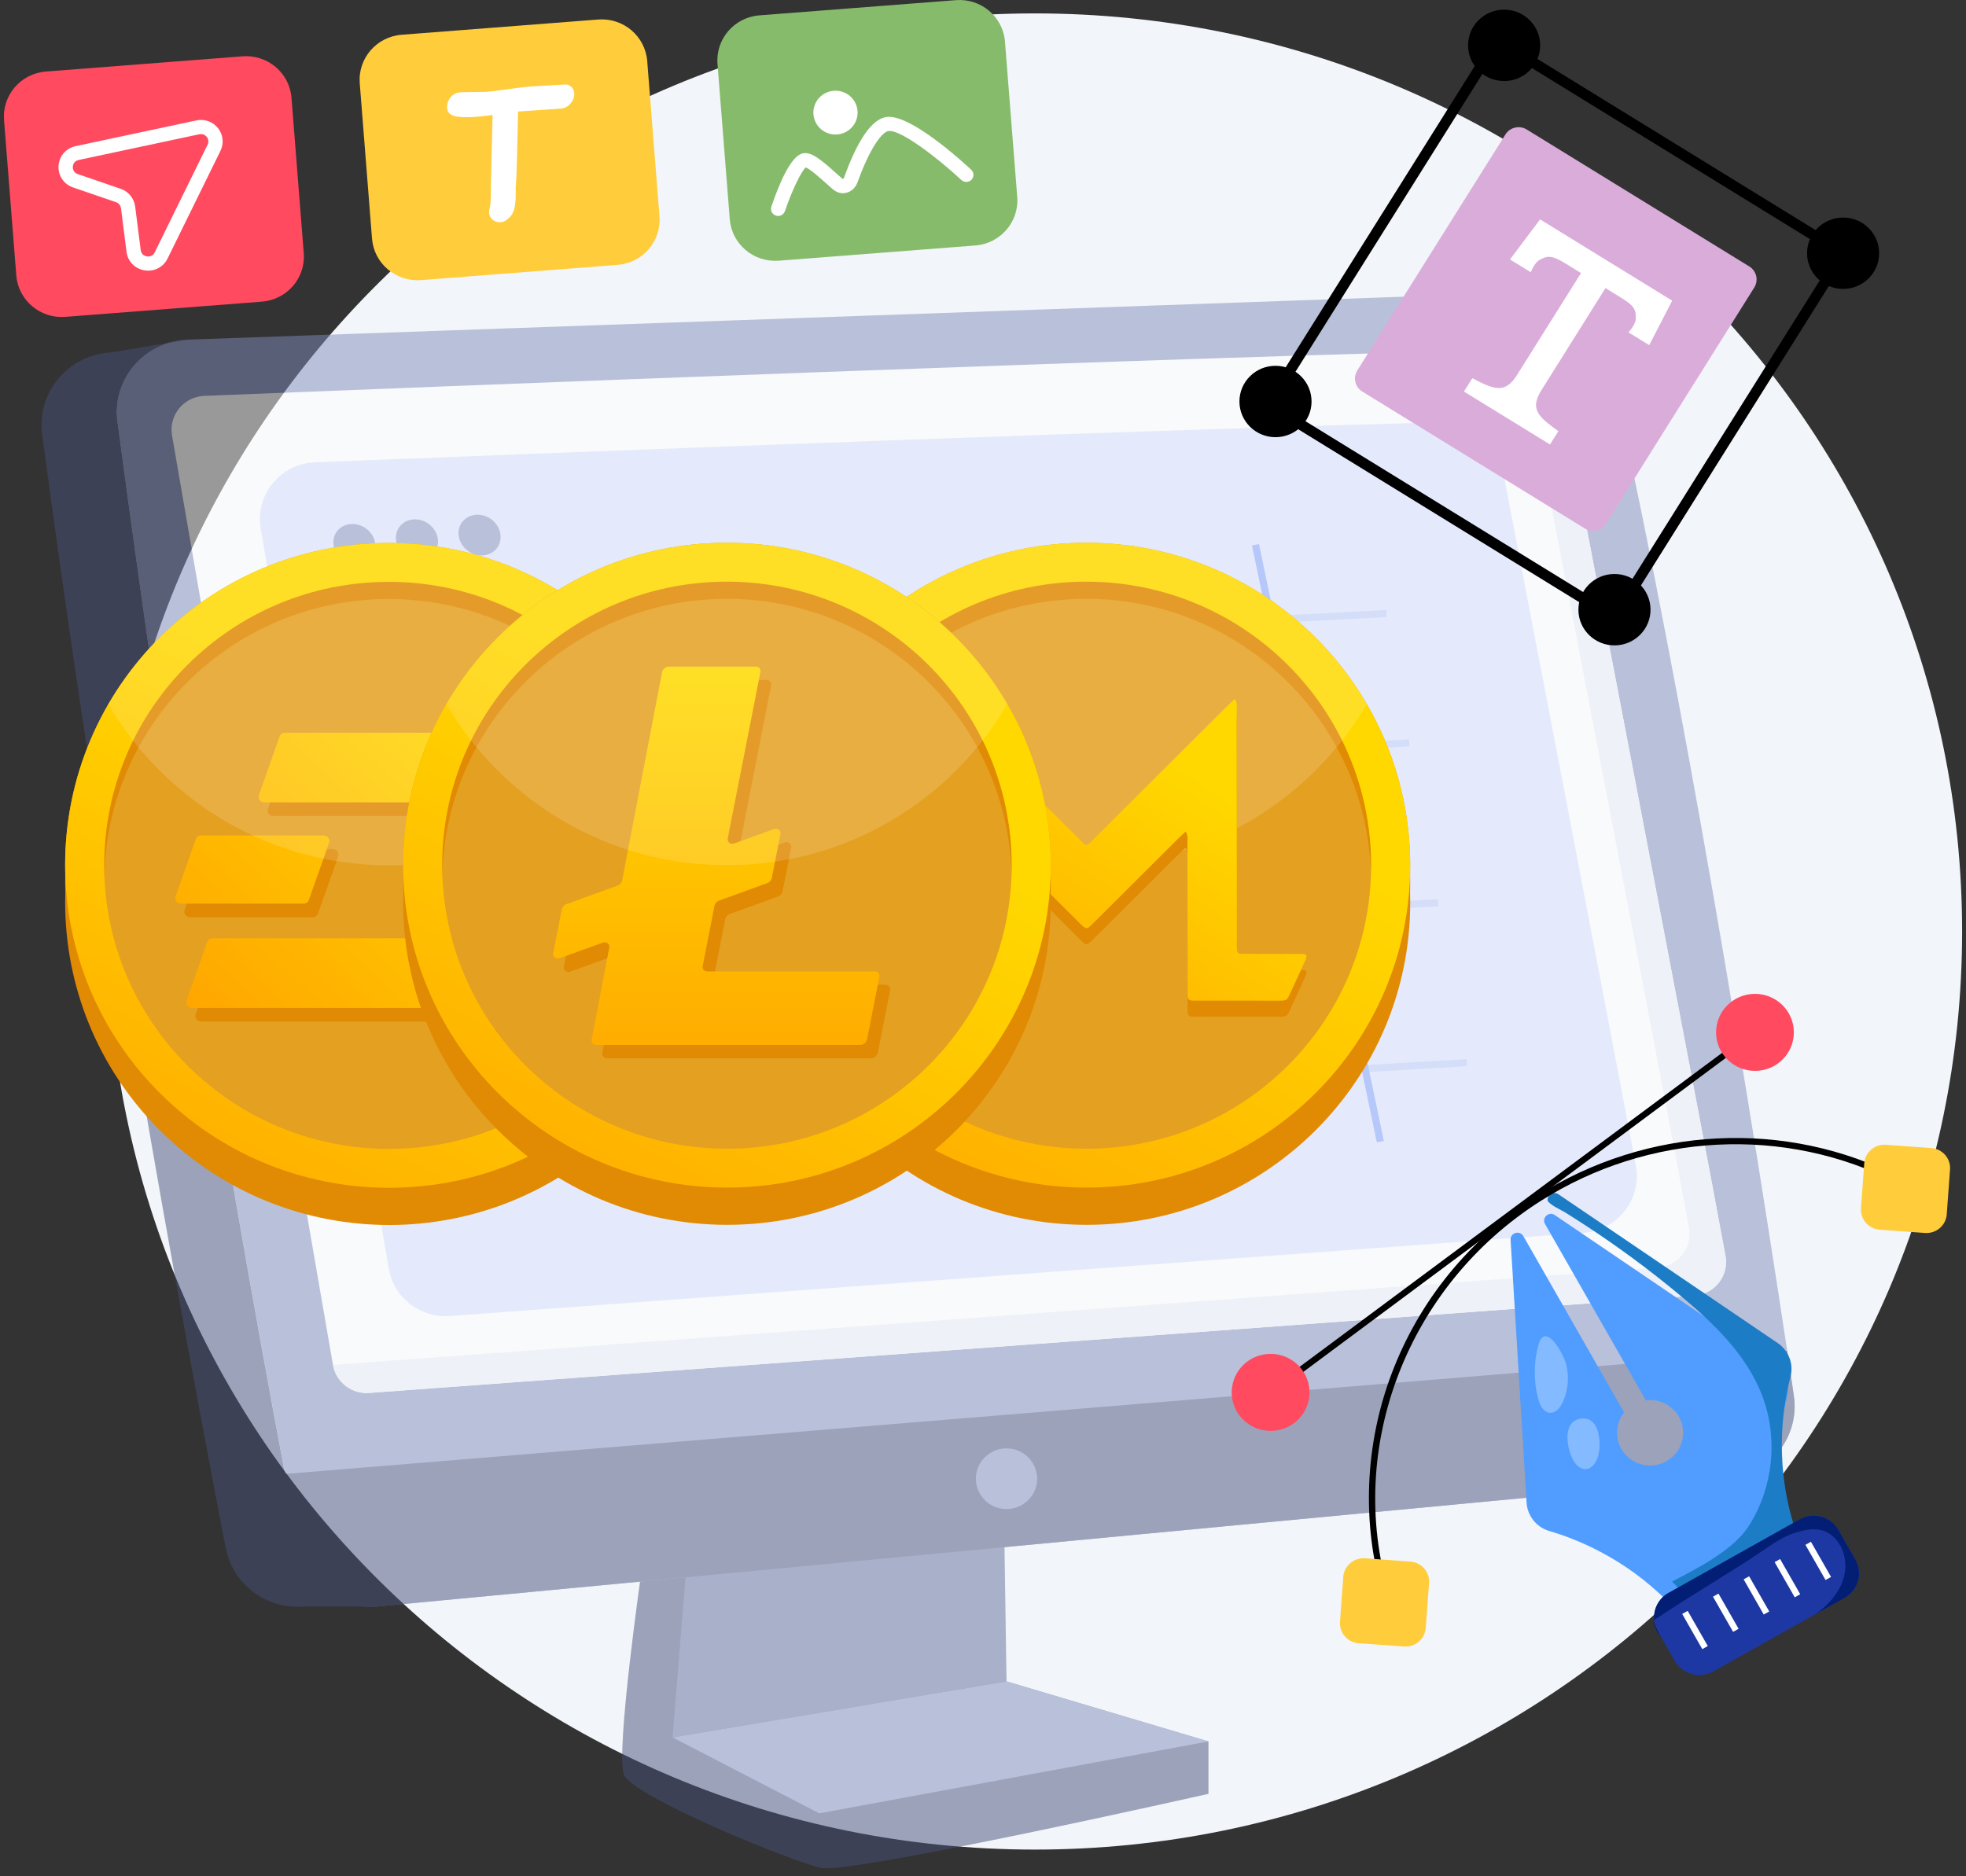 <svg width="154" height="147" viewBox="0 0 154 147" fill="none" xmlns="http://www.w3.org/2000/svg">
<rect x="0" y="0" width="154" height="147" fill="#333333" stroke="none"/>
<path d="M81.063 144.908C121.176 144.908 153.695 112.704 153.695 72.979C153.695 33.254 121.176 1.05 81.063 1.05C40.95 1.05 8.432 33.254 8.432 72.979C8.432 112.704 40.95 144.908 81.063 144.908Z" fill="#F2F5F9"/>
<g opacity="0.5">
<path d="M94.662 136.436V140.54C94.662 140.54 66.656 146.855 64.301 146.338C61.949 145.821 49.553 140.746 48.875 139.037C48.193 137.325 50.287 122.823 50.287 122.823L53.78 122.62L78.843 131.731L94.662 136.436Z" fill="#464F7A"/>
<path d="M135.421 115.841L29.665 125.853C26.657 126.164 23.92 124.11 23.408 121.156C22.879 118.413 22.359 115.661 21.847 112.904C17.023 87.03 12.825 60.467 9.205 33.265C8.614 29.868 11.186 26.737 14.664 26.612L120.003 22.89C122.765 22.793 125.205 24.655 125.815 27.324C130.827 49.227 136.005 79.44 140.042 106.148C140.465 108.953 140.1 106.522 140.516 109.365C140.984 112.566 138.667 115.509 135.421 115.841Z" fill="#808CBC"/>
<path d="M132.795 101.502L28.985 109.126C27.594 109.264 26.328 108.312 26.084 106.948L13.476 34.119C13.198 32.54 14.386 31.081 16.001 31.014C31.881 30.379 94.003 27.916 119.324 27.381C120.627 27.355 121.757 28.259 122.005 29.522C122.381 31.434 133.464 89.075 135.16 98.397C135.438 99.919 134.349 101.347 132.795 101.502Z" fill="white"/>
<path d="M132.795 101.5L28.985 109.124C27.594 109.262 26.328 108.312 26.085 106.948L26.082 106.934C26.096 106.934 26.113 106.931 26.127 106.931L129.937 99.307C131.49 99.152 132.579 97.724 132.302 96.202C130.62 86.951 119.697 30.137 119.156 27.384C119.212 27.384 119.268 27.381 119.324 27.381C120.626 27.354 121.757 28.257 122.006 29.522C122.381 31.434 133.464 89.075 135.16 98.395C135.44 99.917 134.348 101.348 132.795 101.5Z" fill="#EAEEF6"/>
<path d="M24.683 36.218C48.622 35.272 89.893 33.69 113.145 33.076C115.353 33.017 117.276 34.552 117.69 36.701C120.069 49.06 125.389 76.79 128.138 91.312C128.634 93.928 126.721 96.388 124.041 96.585L35.235 103.106C32.919 103.277 30.851 101.676 30.459 99.409L20.422 41.432C19.962 38.776 21.964 36.325 24.683 36.218Z" fill="#D6E0FD"/>
<path d="M27.915 44.24C27.008 44.24 26.204 43.527 26.119 42.647C26.031 41.764 26.699 41.051 27.606 41.051C28.511 41.051 29.317 41.764 29.402 42.647C29.488 43.527 28.823 44.24 27.915 44.24Z" fill="#808CBC"/>
<path d="M32.817 43.879C31.909 43.879 31.106 43.166 31.02 42.285C30.933 41.403 31.6 40.69 32.507 40.69C33.413 40.69 34.218 41.403 34.304 42.285C34.389 43.166 33.724 43.879 32.817 43.879Z" fill="#808CBC"/>
<path d="M37.72 43.516C36.813 43.516 36.009 42.802 35.924 41.922C35.836 41.039 36.503 40.326 37.411 40.326C38.316 40.326 39.122 41.04 39.207 41.922C39.292 42.802 38.627 43.516 37.72 43.516Z" fill="#808CBC"/>
<path d="M34.074 52.089L34.034 51.535C45.769 50.706 64.639 49.853 81.288 49.1C91.76 48.626 101.653 48.179 108.588 47.792L108.62 48.346C101.681 48.733 91.787 49.18 81.313 49.654C64.668 50.407 45.802 51.26 34.074 52.089Z" fill="#B6C7FA"/>
<path d="M35.113 63.484L35.073 62.931C51.451 61.774 91.572 58.969 110.371 57.92L110.403 58.474C91.608 59.522 51.489 62.327 35.113 63.484Z" fill="#B6C7FA"/>
<path d="M37.374 76.014L37.334 75.461C53.711 74.304 93.831 71.499 112.632 70.45L112.663 71.004C93.866 72.053 53.749 74.857 37.374 76.014Z" fill="#B6C7FA"/>
<path d="M39.634 88.545L39.594 87.992C55.975 86.834 96.104 84.029 114.891 82.981L114.923 83.534C96.14 84.582 56.014 87.387 39.634 88.545Z" fill="#B6C7FA"/>
<path d="M23.915 125.855C20.907 126.164 18.171 124.11 17.659 121.158C12.174 92.689 7.345 64.356 3.338 34.255C2.749 30.858 5.319 27.726 8.797 27.603L14.662 26.613C11.184 26.736 8.614 29.869 9.203 33.265C13.21 63.367 17.923 92.689 23.407 121.158C23.92 124.11 26.655 126.163 29.664 125.855L23.915 125.855Z" fill="#464F7A"/>
<path d="M94.663 136.436L64.177 142.069L52.68 136.117L78.842 131.73L94.663 136.436Z" fill="#808CBC"/>
<path d="M78.842 131.73L52.68 136.117L53.779 122.619L78.663 119.801L78.842 131.73Z" fill="#606C9C"/>
<path d="M135.42 115.841L29.664 125.853C26.656 126.164 23.919 124.11 23.407 121.156C22.879 118.413 22.642 118.254 22.13 115.497L139.993 105.817C140.415 108.622 140.099 106.522 140.516 109.365C140.983 112.566 138.666 115.509 135.42 115.841Z" fill="#464F7A"/>
<path d="M78.842 118.227C80.167 118.227 81.242 117.164 81.242 115.851C81.242 114.539 80.167 113.475 78.842 113.475C77.517 113.475 76.442 114.539 76.442 115.851C76.442 117.164 77.517 118.227 78.842 118.227Z" fill="#808CBC"/>
</g>
<path d="M98.618 42.62L98.069 42.732L107.851 89.503L108.399 89.391L98.618 42.62Z" fill="#B6C7FA"/>
<path d="M80.589 43.813L80.041 43.926L89.822 90.697L90.371 90.584L80.589 43.813Z" fill="#B6C7FA"/>
<path d="M62.562 45.005L62.014 45.117L71.795 91.888L72.343 91.775L62.562 45.005Z" fill="#B6C7FA"/>
<path d="M44.536 46.197L43.987 46.31L53.769 93.08L54.317 92.968L44.536 46.197Z" fill="#B6C7FA"/>
<path d="M139.98 109.506C139.348 111.905 138.595 116.723 140.599 122.185L132.012 126.999C131.586 126.479 131.149 125.993 130.703 125.544C127.293 122.077 123.479 120.565 121.354 119.947C120.348 119.653 119.642 118.758 119.579 117.724L118.326 97.14C118.292 96.581 119.048 96.359 119.328 96.849L127.222 110.66C126.525 111.533 126.445 112.809 127.183 113.794C127.881 114.724 129.172 115.07 130.25 114.618C131.705 114.011 132.261 112.309 131.508 110.991C130.972 110.054 129.932 109.58 128.92 109.709L121.025 95.897C120.996 95.846 120.975 95.792 120.963 95.739C120.869 95.304 121.377 94.914 121.793 95.197L138.969 106.854C139.832 107.44 140.243 108.5 139.98 109.506Z" fill="#509DFF"/>
<path d="M140.252 107.869C139.621 110.269 138.868 115.087 140.872 120.548L132.285 125.362C131.859 124.842 131.421 124.357 130.976 123.907C133.144 122.785 135.803 121.4 136.986 119.549C138.917 116.533 139.306 112.6 138.007 109.268C136.785 106.132 134.252 103.693 131.656 101.53C130.42 100.498 129.151 99.502 127.854 98.547C126.712 97.707 125.55 96.898 124.368 96.121C123.784 95.737 123.197 95.363 122.605 94.992C122.213 94.752 121.557 94.488 121.236 94.103C121.141 93.668 121.65 93.277 122.066 93.56L139.242 105.218C140.105 105.804 140.516 106.863 140.252 107.869Z" fill="#1C7DC6"/>
<path d="M108.317 124.954C106.658 119.349 106.904 113.194 109.007 107.623C111.18 101.87 115.116 97.054 120.389 93.695C129.008 88.206 139.919 87.656 148.866 92.26L148.639 92.694C139.848 88.172 129.126 88.713 120.657 94.107C110.276 100.718 105.397 113.346 108.792 124.816L108.317 124.954Z" fill="black"/>
<path d="M144.007 119.87L145.329 122.182C145.934 123.241 145.559 124.584 144.489 125.183L134.209 130.946C133.139 131.546 131.783 131.174 131.178 130.115L129.856 127.802C129.695 127.52 129.604 127.219 129.577 126.918C129.499 126.084 129.912 125.241 130.696 124.801L140.976 119.038C142.046 118.438 143.403 118.813 144.007 119.87Z" fill="#1D38A2"/>
<path d="M141.853 120.791L141.423 121.032L142.998 123.789L143.429 123.547L141.853 120.791Z" fill="white"/>
<path d="M139.439 122.145L139.009 122.387L140.584 125.143L141.014 124.902L139.439 122.145Z" fill="white"/>
<path d="M137.012 123.496L136.582 123.737L138.157 126.493L138.588 126.252L137.012 123.496Z" fill="white"/>
<path d="M134.612 124.853L134.182 125.094L135.757 127.85L136.187 127.609L134.612 124.853Z" fill="white"/>
<path d="M132.199 126.205L131.769 126.446L133.344 129.203L133.774 128.961L132.199 126.205Z" fill="white"/>
<path d="M144.007 119.87L145.329 122.182C145.934 123.241 145.559 124.584 144.489 125.183L142.266 126.429C143.288 125.692 144.161 124.686 144.459 123.472C144.76 122.23 144.323 120.762 143.215 120.109C142.402 119.626 141.447 119.82 140.545 120.109C139.645 120.396 138.853 120.97 138.07 121.496C135.268 123.377 132.38 125.039 129.577 126.918C129.499 126.084 129.912 125.241 130.696 124.801L140.976 119.038C142.046 118.438 143.403 118.813 144.007 119.87Z" fill="#031E75"/>
<path d="M129.463 126.994C129.593 127.441 129.797 127.864 130.085 128.237L129.463 126.994Z" fill="#031E75"/>
<g opacity="0.3">
<path d="M120.498 109.623C120.628 110.103 120.904 110.652 121.404 110.687C121.862 110.718 122.21 110.285 122.403 109.872C122.832 108.954 122.933 107.891 122.687 106.909C122.462 106.015 121.006 103.431 120.484 105.439C120.129 106.804 120.129 108.261 120.498 109.623Z" fill="white"/>
</g>
<g opacity="0.3">
<path d="M123.161 114.266C123.366 114.691 123.733 115.121 124.208 115.102C124.71 115.082 125.043 114.573 125.179 114.094C125.45 113.133 125.339 110.961 123.865 111.138C122.376 111.317 122.714 113.339 123.161 114.266Z" fill="white"/>
</g>
<path d="M152.749 91.627L152.491 95.141C152.428 96.01 151.667 96.66 150.79 96.598L147.242 96.343C146.367 96.28 145.71 95.526 145.773 94.658L146.03 91.143C146.094 90.277 146.856 89.626 147.73 89.69L151.279 89.945C152.156 90.007 152.813 90.761 152.749 91.627Z" fill="#FFCD3B"/>
<path d="M111.939 124.025L111.681 127.54C111.619 128.408 110.857 129.059 109.981 128.997L106.432 128.742C105.558 128.678 104.901 127.924 104.963 127.056L105.221 123.541C105.285 122.676 106.046 122.025 106.92 122.088L110.469 122.343C111.346 122.405 112.003 123.159 111.939 124.025Z" fill="#FFCD3B"/>
<path d="M137.323 80.682L99.377 108.888L99.674 109.279L137.62 81.073L137.323 80.682Z" fill="black"/>
<path d="M137.47 83.899C139.152 83.899 140.516 82.548 140.516 80.882C140.516 79.216 139.152 77.865 137.47 77.865C135.788 77.865 134.424 79.216 134.424 80.882C134.424 82.548 135.788 83.899 137.47 83.899Z" fill="#FF4A60"/>
<path d="M100.018 112.066C101.679 111.798 102.807 110.249 102.537 108.604C102.267 106.959 100.702 105.843 99.041 106.11C97.38 106.377 96.253 107.927 96.523 109.572C96.793 111.216 98.358 112.333 100.018 112.066Z" fill="#FF4A60"/>
<path d="M22.833 7.663L23.794 19.831C23.948 21.78 22.479 23.481 20.511 23.633L5.116 24.825C3.148 24.978 1.43 23.524 1.276 21.575L0.316 9.407C0.162 7.458 1.63 5.757 3.598 5.604L18.994 4.412C20.962 4.26 22.679 5.714 22.833 7.663Z" fill="#FF4A60"/>
<path d="M50.697 4.781L51.658 16.949C51.812 18.898 50.343 20.599 48.376 20.751L32.98 21.944C31.012 22.096 29.295 20.642 29.141 18.693L28.18 6.525C28.026 4.576 29.494 2.875 31.462 2.723L46.858 1.53C48.826 1.378 50.543 2.832 50.697 4.781Z" fill="#FFCD3B"/>
<path d="M40.579 8.74L40.506 11.996C40.483 13.127 40.452 13.943 40.411 14.441C40.397 14.549 40.392 14.78 40.397 15.137C40.409 16.006 40.283 16.597 40.021 16.909C39.758 17.221 39.496 17.387 39.236 17.407C38.981 17.427 38.766 17.365 38.594 17.221C38.421 17.077 38.326 16.897 38.309 16.68C38.303 16.602 38.322 16.459 38.366 16.252C38.418 16.017 38.443 15.759 38.442 15.479C38.441 15.199 38.456 14.372 38.488 12.999L38.587 9.012L37.843 9.097C37 9.195 36.327 9.209 35.824 9.139C35.32 9.07 35.054 8.848 35.024 8.475C35.001 8.176 35.085 7.9 35.278 7.647C35.471 7.393 35.736 7.253 36.076 7.227L38.058 7.199C38.407 7.172 38.993 7.101 39.816 6.986C40.635 6.872 41.194 6.803 41.496 6.78L43.689 6.652C44.056 6.623 44.293 6.614 44.402 6.624C44.51 6.634 44.629 6.698 44.761 6.815C44.892 6.932 44.965 7.092 44.981 7.295C45.004 7.585 44.908 7.854 44.694 8.102C44.48 8.35 44.235 8.484 43.961 8.506L40.962 8.71L40.579 8.74Z" fill="white"/>
<path d="M78.721 3.262L79.681 15.43C79.835 17.379 78.367 19.079 76.399 19.232L61.004 20.424C59.035 20.576 57.318 19.122 57.164 17.173L56.203 5.005C56.05 3.056 57.518 1.356 59.486 1.203L74.881 0.011C76.849 -0.142 78.567 1.313 78.721 3.262Z" fill="#86BB6B"/>
<path d="M60.954 16.919C60.895 16.919 60.835 16.909 60.775 16.89C60.482 16.792 60.325 16.478 60.423 16.188C61.024 14.415 61.933 12.252 62.855 12.021C63.517 11.855 64.263 12.468 65.413 13.498C65.621 13.684 65.818 13.861 65.99 14.004C66.012 14.022 66.026 14.027 66.029 14.027C66.042 14.025 66.088 13.991 66.121 13.9C67.2 10.908 68.32 9.315 69.45 9.165C71.272 8.922 75.29 12.564 76.076 13.296C76.302 13.506 76.312 13.857 76.101 14.08C75.888 14.303 75.534 14.313 75.309 14.104C73.515 12.433 70.558 10.138 69.598 10.264C69.087 10.332 68.14 11.598 67.175 14.273C67.024 14.692 66.713 14.992 66.322 15.097C65.958 15.195 65.575 15.106 65.27 14.853C65.089 14.703 64.882 14.517 64.662 14.32C64.261 13.961 63.452 13.236 63.117 13.117C62.76 13.416 62.02 14.961 61.485 16.54C61.406 16.772 61.188 16.919 60.954 16.919Z" fill="white"/>
<path d="M65.987 10.453C66.896 10.156 67.39 9.186 67.091 8.286C66.791 7.386 65.811 6.897 64.903 7.193C63.994 7.49 63.5 8.46 63.799 9.36C64.099 10.26 65.078 10.75 65.987 10.453Z" fill="white"/>
<path d="M11.615 21.204C11.519 21.204 11.421 21.196 11.322 21.18C10.562 21.056 10.008 20.487 9.911 19.729L9.476 16.311C9.448 16.096 9.297 15.912 9.091 15.842L5.729 14.688C4.999 14.438 4.539 13.757 4.586 12.994C4.633 12.231 5.172 11.611 5.927 11.45L15.382 9.434C16.022 9.298 16.672 9.529 17.076 10.039C17.482 10.55 17.556 11.231 17.27 11.816C17.27 11.817 17.27 11.817 17.27 11.818L13.128 20.253C12.835 20.851 12.261 21.204 11.615 21.204ZM15.745 10.504C15.703 10.504 15.661 10.509 15.618 10.518L6.163 12.534C5.762 12.62 5.71 12.959 5.704 13.061C5.698 13.163 5.707 13.507 6.095 13.64L9.456 14.793C10.06 14.998 10.505 15.539 10.586 16.171L11.022 19.59C11.072 19.986 11.404 20.07 11.504 20.086C11.604 20.102 11.945 20.128 12.121 19.769L16.262 11.334C16.361 11.13 16.337 10.902 16.196 10.725C16.083 10.582 15.921 10.504 15.745 10.504Z" fill="white"/>
<path d="M126.596 48.958L98.784 31.842L99.006 31.489L117.138 2.593L144.95 19.709L144.728 20.062L126.596 48.958ZM99.941 31.574L126.326 47.812L143.793 19.976L117.408 3.738L99.941 31.574Z" fill="black"/>
<path d="M124.142 41.404L106.71 30.676C106.142 30.326 105.967 29.586 106.32 29.023L117.923 10.533C118.276 9.97 119.024 9.797 119.592 10.147L137.024 20.875C137.593 21.225 137.767 21.965 137.414 22.528L125.811 41.018C125.458 41.581 124.711 41.754 124.142 41.404Z" fill="#DAACDA"/>
<path d="M147.196 19.851C147.202 18.307 145.943 17.05 144.384 17.044C142.825 17.038 141.556 18.285 141.549 19.829C141.543 21.373 142.802 22.63 144.361 22.636C145.92 22.642 147.189 21.395 147.196 19.851Z" fill="black"/>
<path d="M120.643 3.616C120.678 2.072 119.442 0.792 117.883 0.757C116.324 0.723 115.031 1.946 114.996 3.49C114.961 5.034 116.197 6.314 117.756 6.349C119.315 6.384 120.608 5.16 120.643 3.616Z" fill="black"/>
<path d="M126.509 50.563C128.069 50.538 129.313 49.266 129.288 47.722C129.263 46.177 127.978 44.945 126.419 44.97C124.859 44.995 123.615 46.267 123.64 47.811C123.665 49.355 124.949 50.587 126.509 50.563Z" fill="black"/>
<path d="M102.736 31.467C102.742 29.922 101.483 28.665 99.923 28.659C98.363 28.652 97.094 29.899 97.087 31.444C97.081 32.988 98.34 34.245 99.899 34.252C101.459 34.258 102.729 33.012 102.736 31.467Z" fill="black"/>
<path d="M127.559 26.037C127.559 26.037 128.125 25.456 128.134 24.95C128.164 24.204 127.937 23.91 126.914 23.281L125.76 22.571L120.755 30.548C119.843 32.001 120.411 32.604 122.071 33.779L121.415 34.824L114.675 30.676L115.33 29.631C117.127 30.582 117.927 30.821 118.838 29.368L123.844 21.392L122.69 20.681C121.667 20.052 121.301 19.981 120.639 20.338C120.185 20.569 119.909 21.329 119.909 21.329L118.281 20.327L120.637 17.188L130.986 23.556L129.187 27.039L127.559 26.037Z" fill="white"/>
<path d="M85.115 95.961C99.124 95.961 110.473 84.651 110.465 70.701C110.456 56.75 99.092 45.44 85.083 45.44C71.074 45.44 59.725 56.75 59.734 70.701C59.742 84.651 71.106 95.961 85.115 95.961Z" fill="#E18A04"/>
<path d="M85.113 93.044C99.122 93.044 110.472 81.734 110.463 67.784C110.454 53.833 99.09 42.523 85.081 42.523C71.072 42.523 59.723 53.833 59.732 67.784C59.74 81.734 71.104 93.044 85.113 93.044Z" fill="#E4A020"/>
<path d="M85.082 43.87C71.073 43.87 59.724 55.179 59.733 69.13C59.741 83.081 71.105 94.391 85.114 94.391C99.123 94.391 110.473 83.081 110.464 69.13C110.455 55.179 99.091 43.87 85.082 43.87ZM85.112 91.342C72.793 91.342 62.801 81.398 62.793 69.13C62.785 56.862 72.765 46.918 85.084 46.918C97.403 46.918 107.396 56.862 107.403 69.13C107.411 81.398 97.431 91.342 85.112 91.342Z" fill="#E18A04"/>
<path d="M85.081 42.523C71.072 42.523 59.723 53.833 59.732 67.784C59.74 81.734 71.104 93.044 85.113 93.044C99.122 93.044 110.472 81.734 110.463 67.784C110.454 53.833 99.091 42.523 85.081 42.523ZM85.111 89.996C72.792 89.996 62.8 80.051 62.792 67.784C62.785 55.516 72.764 45.571 85.083 45.571C97.402 45.571 107.395 55.516 107.402 67.784C107.41 80.051 97.43 89.996 85.111 89.996Z" fill="url(#paint0_linear_689_22083)"/>
<path opacity="0.15" d="M85.097 67.784C94.485 67.784 102.679 62.704 107.06 55.154C102.669 47.603 94.47 42.523 85.081 42.523C75.692 42.523 67.499 47.603 63.117 55.154C67.508 62.704 75.708 67.784 85.097 67.784Z" fill="white"/>
<path d="M77.301 66.398C77.287 66.793 77.27 67.053 77.27 67.313C77.27 69.875 77.275 76.203 77.276 78.765C77.276 79.65 77.274 79.652 76.381 79.652C74.254 79.654 72.126 79.644 69.999 79.663C69.663 79.666 69.414 79.607 69.27 79.298C68.804 78.295 68.339 77.291 67.885 76.281C67.802 76.097 67.936 76.011 68.108 76.001C68.305 75.99 68.504 75.99 68.702 75.99C70.013 75.989 71.323 75.993 72.635 75.988C73.318 75.985 73.326 75.977 73.326 75.276C73.325 70.842 73.318 61.386 73.317 56.953C73.316 56.667 73.331 56.382 73.341 56.035C73.718 56.14 73.866 56.382 74.048 56.563C77.534 60.026 81.014 63.494 84.5 66.957C85.178 67.63 85.016 67.645 85.728 66.936C89.207 63.471 92.686 60.005 96.166 56.54C96.336 56.371 96.516 56.211 96.73 56.012C96.95 56.333 96.872 56.633 96.873 56.909C96.881 61.22 96.882 70.553 96.89 74.863C96.892 76.145 96.743 75.978 98.052 75.986C99.339 75.995 100.625 75.983 101.911 75.993C102.365 75.997 102.431 76.069 102.258 76.467C101.838 77.438 101.375 78.39 100.935 79.353C100.793 79.665 100.53 79.656 100.249 79.655C98.27 79.65 96.291 79.652 94.312 79.651C94.015 79.651 93.718 79.644 93.421 79.65C93.136 79.655 93.02 79.513 93.028 79.241C93.032 79.069 93.026 78.896 93.025 78.724C93.024 76.162 93.022 69.834 93.016 67.272C93.015 67.013 93.07 66.74 92.877 66.408C92.646 66.623 92.45 66.795 92.265 66.98C90.062 69.173 87.861 71.369 85.659 73.564C85.111 74.111 85.108 74.112 84.56 73.567C82.354 71.373 80.151 69.177 77.945 66.983C77.773 66.814 77.588 66.659 77.301 66.398Z" fill="#E18A04"/>
<path d="M77.3 65.142C77.286 65.537 77.269 65.797 77.269 66.057C77.269 68.619 77.275 74.947 77.275 77.509C77.275 78.394 77.273 78.396 76.38 78.397C74.253 78.398 72.125 78.389 69.998 78.407C69.662 78.41 69.413 78.351 69.269 78.043C68.803 77.039 68.338 76.035 67.883 75.025C67.801 74.841 67.935 74.755 68.107 74.745C68.304 74.734 68.503 74.734 68.701 74.734C70.012 74.733 71.323 74.737 72.634 74.732C73.317 74.729 73.325 74.721 73.325 74.02C73.324 69.586 73.317 60.131 73.316 55.697C73.315 55.411 73.33 55.126 73.34 54.779C73.717 54.884 73.865 55.126 74.047 55.307C77.533 58.77 81.013 62.238 84.499 65.701C85.177 66.374 85.015 66.389 85.727 65.68C89.206 62.215 92.685 58.749 96.165 55.284C96.335 55.115 96.515 54.956 96.729 54.756C96.949 55.077 96.871 55.377 96.872 55.653C96.88 59.964 96.881 69.297 96.889 73.607C96.891 74.889 96.742 74.723 98.051 74.731C99.338 74.739 100.624 74.727 101.91 74.737C102.364 74.741 102.43 74.813 102.257 75.211C101.837 76.182 101.374 77.134 100.934 78.097C100.792 78.409 100.529 78.4 100.248 78.399C98.269 78.394 96.29 78.396 94.311 78.396C94.014 78.396 93.717 78.389 93.421 78.394C93.135 78.399 93.02 78.257 93.026 77.985C93.031 77.813 93.025 77.64 93.025 77.468C93.023 74.906 93.021 68.578 93.015 66.016C93.014 65.757 93.07 65.484 92.876 65.152C92.645 65.367 92.448 65.54 92.264 65.724C90.061 67.918 87.86 70.113 85.658 72.308C85.11 72.855 85.107 72.856 84.559 72.311C82.353 70.117 80.15 67.921 77.944 65.727C77.772 65.558 77.588 65.403 77.3 65.142Z" fill="url(#paint1_linear_689_22083)"/>
<path d="M48.417 88.575C58.316 78.711 58.306 62.717 48.395 52.852C38.483 42.988 22.422 42.988 12.523 52.852C2.623 62.717 2.633 78.711 12.545 88.575C22.457 98.44 38.517 98.44 48.417 88.575Z" fill="#E18A04"/>
<path d="M30.483 93.058C44.492 93.058 55.842 81.749 55.833 67.798C55.824 53.847 44.461 42.538 30.451 42.538C16.442 42.538 5.093 53.847 5.102 67.798C5.11 81.749 16.474 93.058 30.483 93.058Z" fill="#E4A020"/>
<path d="M30.453 43.883C16.443 43.883 5.094 55.192 5.103 69.143C5.111 83.094 16.475 94.403 30.484 94.403C44.493 94.403 55.843 83.094 55.834 69.143C55.825 55.192 44.461 43.883 30.453 43.883ZM30.482 91.355C18.163 91.355 8.171 81.411 8.163 69.143C8.156 56.875 18.136 46.931 30.454 46.931C42.773 46.931 52.766 56.875 52.773 69.143C52.781 81.411 42.801 91.355 30.482 91.355Z" fill="#E18A04"/>
<path d="M30.451 42.538C16.442 42.538 5.093 53.847 5.102 67.798C5.11 81.749 16.474 93.058 30.483 93.058C44.492 93.058 55.842 81.749 55.833 67.798C55.824 53.847 44.46 42.538 30.451 42.538ZM30.481 90.011C18.162 90.011 8.17 80.066 8.162 67.798C8.155 55.531 18.135 45.586 30.453 45.586C42.772 45.586 52.765 55.531 52.772 67.798C52.78 80.066 42.8 90.011 30.481 90.011Z" fill="url(#paint2_linear_689_22083)"/>
<path d="M43.323 58.476H41.417H23.026C22.841 58.476 22.677 58.592 22.616 58.765L20.993 63.356C20.893 63.638 21.103 63.933 21.403 63.933H39.946C40.246 63.933 40.456 64.229 40.356 64.51L36.925 74.289C36.864 74.462 36.7 74.578 36.516 74.578H17.36C17.176 74.578 17.012 74.694 16.95 74.867L15.327 79.458C15.228 79.74 15.438 80.035 15.738 80.035H33.822H35.728C38.755 80.035 42.073 77.592 43.138 74.578L46.875 63.933C47.94 60.919 46.35 58.476 43.323 58.476Z" fill="#E18A04"/>
<path d="M24.907 71.574L26.488 67.102C26.588 66.82 26.378 66.524 26.078 66.524H16.457C16.272 66.524 16.108 66.64 16.047 66.814L14.466 71.286C14.366 71.568 14.576 71.864 14.876 71.864H24.497C24.682 71.863 24.846 71.748 24.907 71.574Z" fill="#E18A04"/>
<path d="M42.61 57.408H40.703H22.312C22.128 57.408 21.963 57.524 21.902 57.697L20.279 62.289C20.18 62.57 20.39 62.866 20.69 62.866H39.232C39.532 62.866 39.742 63.161 39.642 63.443L36.212 73.222C36.15 73.395 35.986 73.511 35.802 73.511H16.646C16.462 73.511 16.298 73.627 16.236 73.8L14.613 78.391C14.514 78.673 14.724 78.969 15.024 78.969H33.108H35.015C38.041 78.969 41.359 76.525 42.424 73.511L46.161 62.866C47.226 59.852 45.636 57.408 42.61 57.408Z" fill="url(#paint3_linear_689_22083)"/>
<path d="M24.194 70.507L25.775 66.034C25.874 65.752 25.664 65.457 25.364 65.457H15.743C15.558 65.457 15.394 65.573 15.333 65.746L13.752 70.219C13.652 70.501 13.862 70.796 14.162 70.796H23.784C23.968 70.796 24.132 70.68 24.194 70.507Z" fill="url(#paint4_linear_689_22083)"/>
<path opacity="0.15" d="M30.469 67.798C39.857 67.798 48.051 62.718 52.432 55.168C48.041 47.618 39.842 42.538 30.453 42.538C21.064 42.538 12.871 47.618 8.489 55.168C12.88 62.718 21.08 67.798 30.469 67.798Z" fill="white"/>
<path d="M56.961 95.961C70.97 95.961 82.319 84.651 82.311 70.701C82.302 56.75 70.938 45.44 56.929 45.44C42.92 45.44 31.571 56.75 31.579 70.701C31.588 84.651 42.952 95.961 56.961 95.961Z" fill="#E18A04"/>
<path d="M56.959 93.044C70.968 93.044 82.317 81.734 82.308 67.784C82.3 53.833 70.936 42.523 56.927 42.523C42.918 42.523 31.569 53.833 31.577 67.784C31.586 81.734 42.95 93.044 56.959 93.044Z" fill="#E4A020"/>
<path d="M56.928 43.87C42.919 43.87 31.57 55.179 31.578 69.13C31.587 83.081 42.951 94.391 56.96 94.391C70.969 94.391 82.318 83.081 82.309 69.13C82.301 55.179 70.937 43.87 56.928 43.87ZM56.958 91.343C44.639 91.343 34.647 81.398 34.639 69.13C34.631 56.863 44.611 46.918 56.93 46.918C69.249 46.918 79.241 56.863 79.249 69.13C79.257 81.398 69.277 91.343 56.958 91.343Z" fill="#E18A04"/>
<path d="M56.927 42.523C42.918 42.523 31.569 53.833 31.577 67.784C31.586 81.734 42.95 93.044 56.959 93.044C70.968 93.044 82.317 81.734 82.308 67.784C82.3 53.833 70.936 42.523 56.927 42.523ZM56.957 89.996C44.638 89.996 34.646 80.051 34.638 67.784C34.63 55.516 44.61 45.571 56.929 45.571C69.248 45.571 79.24 55.516 79.248 67.784C79.256 80.051 69.276 89.996 56.957 89.996Z" fill="url(#paint5_linear_689_22083)"/>
<path d="M55.884 76.719L56.81 72.007C56.845 71.828 56.986 71.667 57.167 71.602L60.942 70.238C61.122 70.172 61.264 70.012 61.299 69.833L61.971 66.411C62.032 66.105 61.764 65.895 61.456 66.006L58.364 67.124C58.056 67.235 57.788 67.025 57.848 66.719L60.404 53.704C60.452 53.464 60.294 53.27 60.053 53.27H53.223C52.982 53.27 52.747 53.465 52.701 53.706L49.574 70.024C49.539 70.204 49.397 70.366 49.216 70.431L45.205 71.881C45.025 71.946 44.883 72.107 44.848 72.286L44.176 75.708C44.116 76.014 44.383 76.224 44.692 76.113L48.046 74.9C48.353 74.789 48.62 74.998 48.562 75.303L47.187 82.48C47.141 82.719 47.298 82.912 47.538 82.912H68.24C68.481 82.912 68.714 82.718 68.761 82.478L69.721 77.589C69.768 77.349 69.611 77.155 69.37 77.155H56.235C55.994 77.154 55.837 76.96 55.884 76.719Z" fill="#E18A04"/>
<path d="M55.044 75.673L55.969 70.961C56.004 70.782 56.146 70.621 56.326 70.556L60.101 69.192C60.282 69.126 60.423 68.966 60.458 68.787L61.13 65.365C61.191 65.059 60.923 64.849 60.615 64.96L57.523 66.078C57.215 66.189 56.947 65.979 57.007 65.673L59.563 52.658C59.611 52.418 59.453 52.224 59.212 52.224H52.383C52.141 52.224 51.907 52.419 51.861 52.66L48.733 68.978C48.699 69.158 48.556 69.32 48.376 69.385L44.364 70.835C44.184 70.9 44.043 71.061 44.007 71.24L43.335 74.662C43.275 74.968 43.543 75.178 43.851 75.067L47.205 73.854C47.512 73.743 47.779 73.952 47.721 74.257L46.346 81.434C46.3 81.673 46.457 81.866 46.697 81.866H67.399C67.64 81.866 67.873 81.672 67.92 81.432L68.88 76.543C68.927 76.303 68.77 76.109 68.529 76.109H55.394C55.154 76.108 54.996 75.914 55.044 75.673Z" fill="url(#paint6_linear_689_22083)"/>
<path opacity="0.15" d="M56.943 67.784C66.332 67.784 74.525 62.704 78.907 55.154C74.516 47.603 66.316 42.523 56.927 42.523C47.538 42.523 39.345 47.603 34.964 55.154C39.355 62.704 47.555 67.784 56.943 67.784Z" fill="white"/>
<defs>
<linearGradient id="paint0_linear_689_22083" x1="66.041" y1="104.544" x2="89.138" y2="59.656" gradientUnits="userSpaceOnUse">
<stop stop-color="#FFA100"/>
<stop offset="1" stop-color="#FFD800"/>
</linearGradient>
<linearGradient id="paint1_linear_689_22083" x1="74.919" y1="85.287" x2="91.516" y2="59.491" gradientUnits="userSpaceOnUse">
<stop stop-color="#FFA100"/>
<stop offset="1" stop-color="#FFD800"/>
</linearGradient>
<linearGradient id="paint2_linear_689_22083" x1="11.411" y1="104.559" x2="34.508" y2="59.671" gradientUnits="userSpaceOnUse">
<stop stop-color="#FFA100"/>
<stop offset="1" stop-color="#FFD800"/>
</linearGradient>
<linearGradient id="paint3_linear_689_22083" x1="15.46" y1="84.065" x2="39.381" y2="58.017" gradientUnits="userSpaceOnUse">
<stop stop-color="#FFA100"/>
<stop offset="1" stop-color="#FFD800"/>
</linearGradient>
<linearGradient id="paint4_linear_689_22083" x1="10.172" y1="78.485" x2="32.811" y2="53.833" gradientUnits="userSpaceOnUse">
<stop stop-color="#FFA100"/>
<stop offset="1" stop-color="#FFD800"/>
</linearGradient>
<linearGradient id="paint5_linear_689_22083" x1="37.887" y1="104.545" x2="60.984" y2="59.656" gradientUnits="userSpaceOnUse">
<stop stop-color="#FFA100"/>
<stop offset="1" stop-color="#FFD800"/>
</linearGradient>
<linearGradient id="paint6_linear_689_22083" x1="56.117" y1="89.85" x2="56.117" y2="53.403" gradientUnits="userSpaceOnUse">
<stop stop-color="#FFA100"/>
<stop offset="1" stop-color="#FFD800"/>
</linearGradient>
</defs>
</svg>
